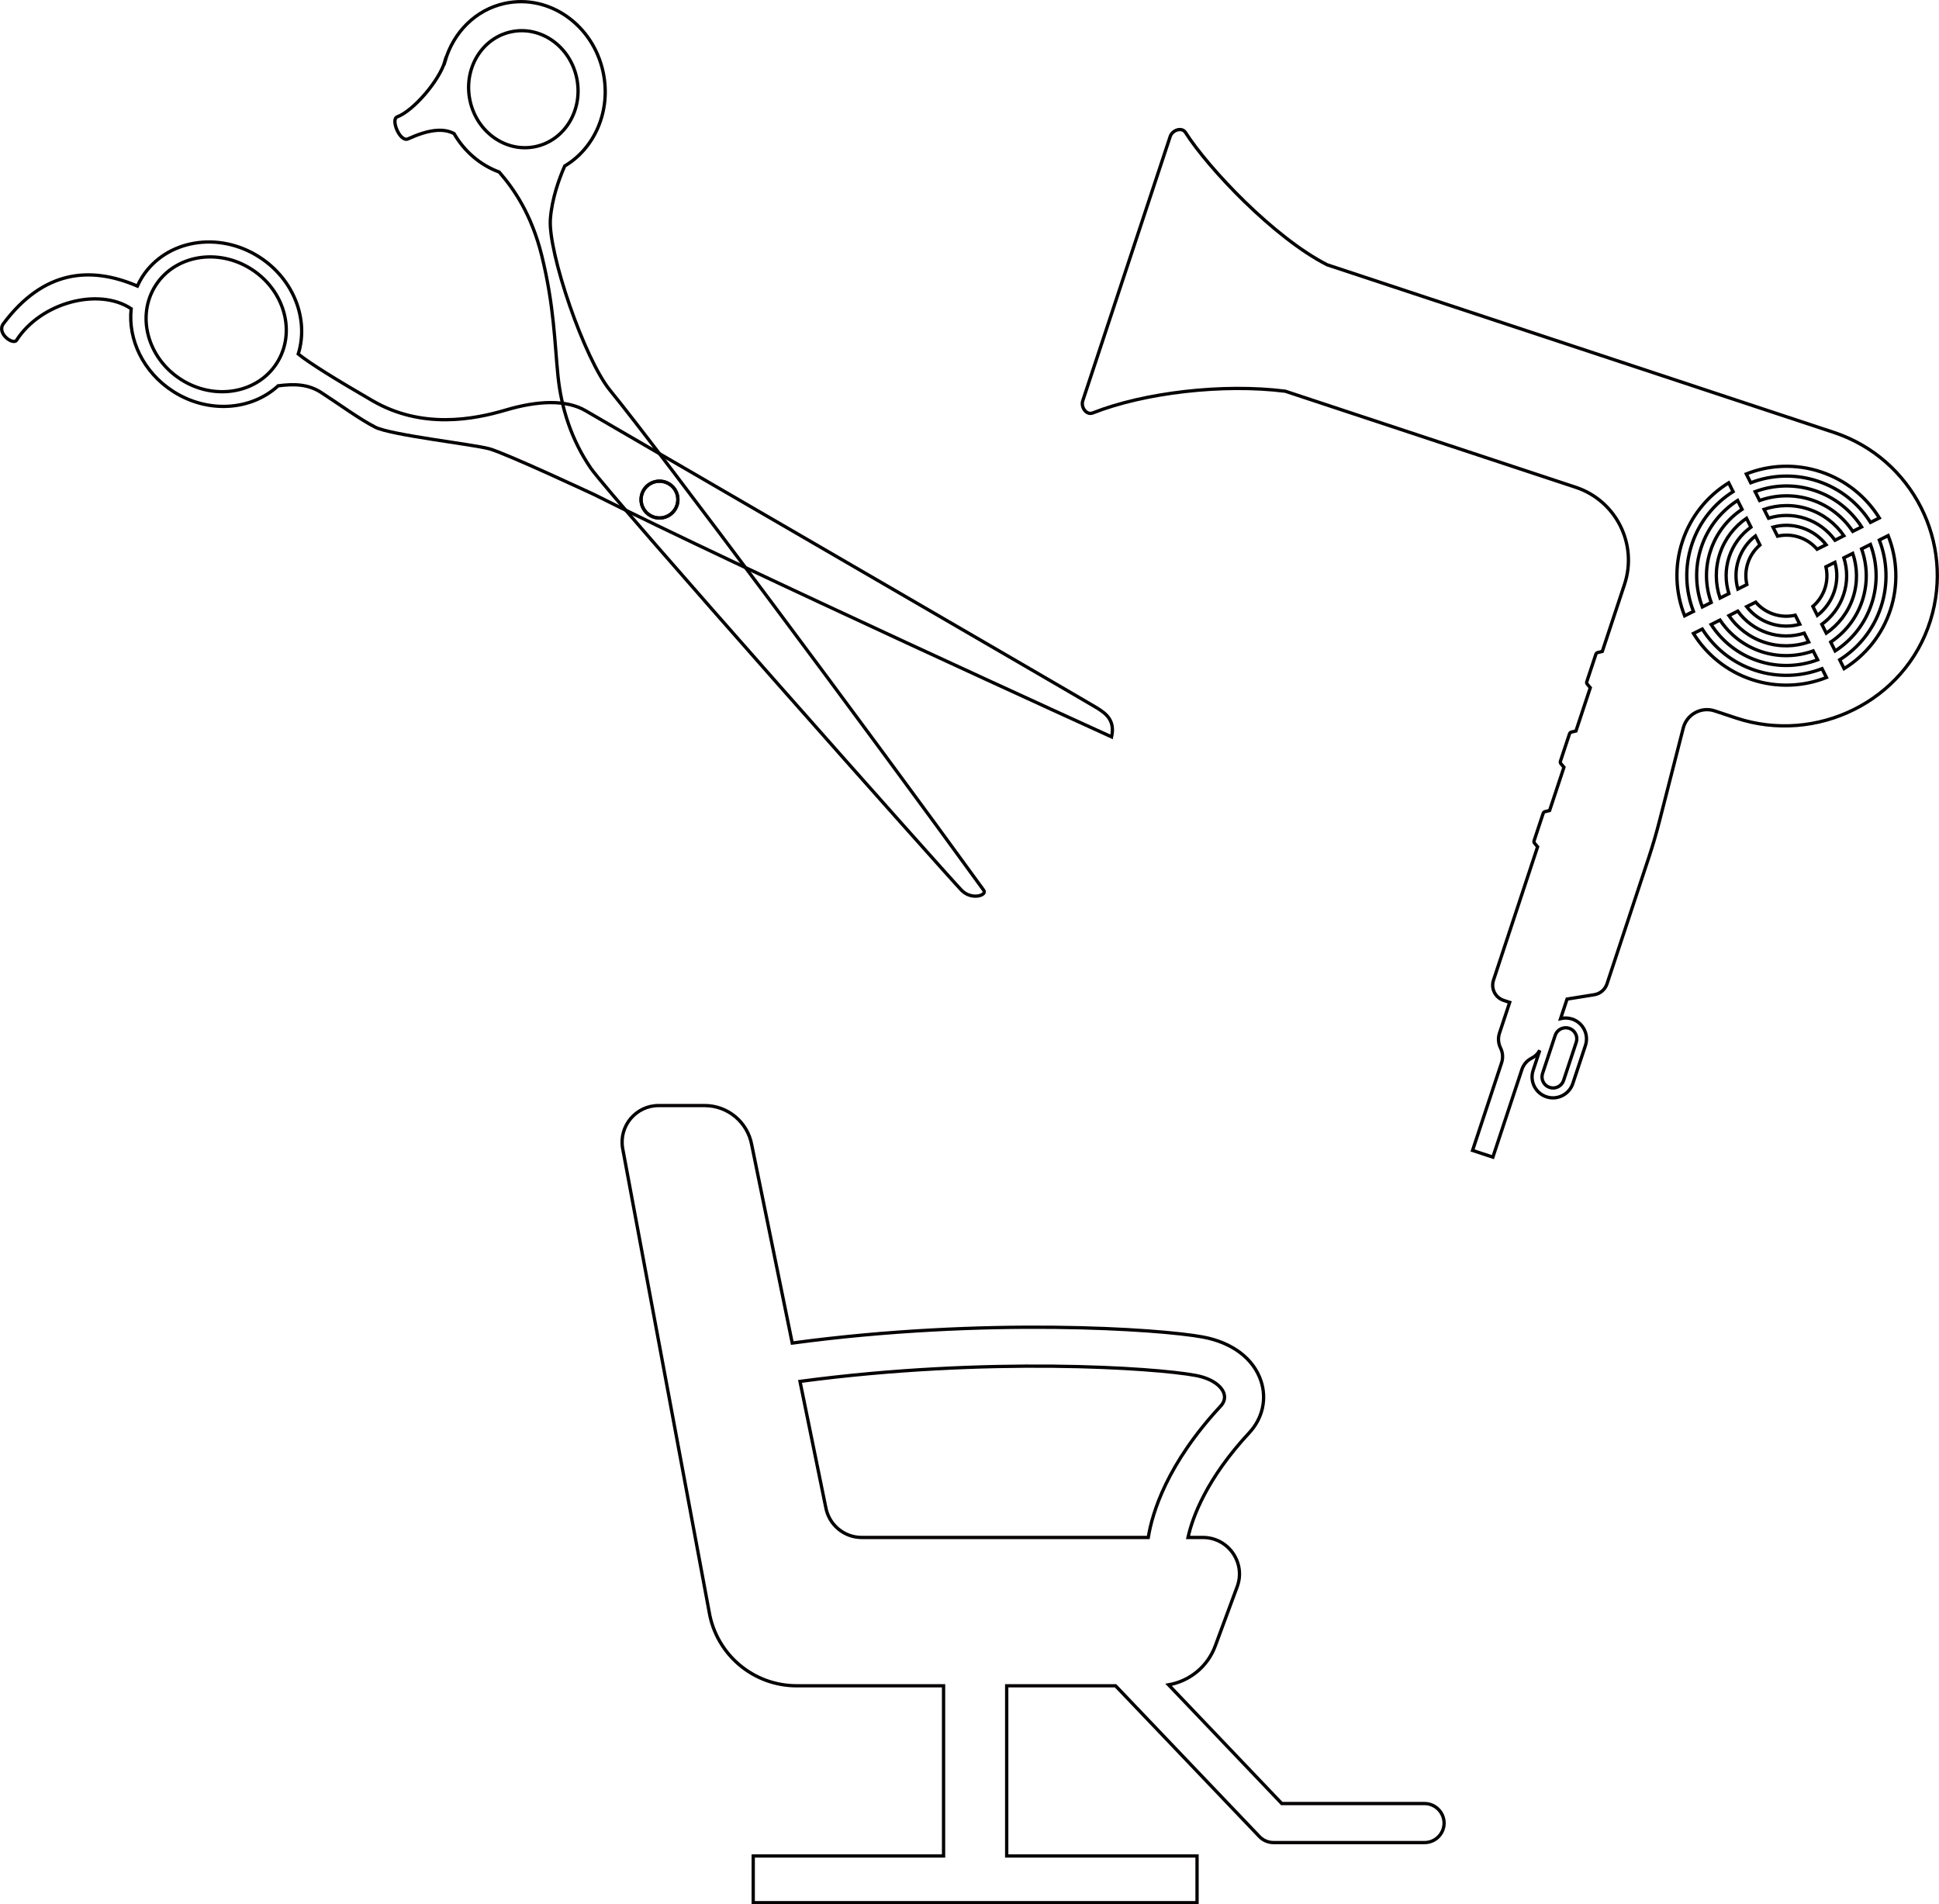 <?xml version="1.0" encoding="utf-8"?>
<!-- Generator: Adobe Illustrator 24.3.2, SVG Export Plug-In . SVG Version: 6.00 Build 0)  -->
<svg version="1.1" id="レイヤー_1" xmlns="http://www.w3.org/2000/svg" xmlns:xlink="http://www.w3.org/1999/xlink" x="0px"
	 y="0px" viewBox="0 0 347.37 341.18" style="enable-background:new 0 0 347.37 341.18;" xml:space="preserve">
<style type="text/css">
	.st0{fill:none;stroke:#040000;stroke-width:0.591;}
</style>
<g>
	<path class="st0" d="M103.31,13.94c1.21,5.68-2.08,11.19-7.36,12.32s-10.54-2.56-11.75-8.24c-1.21-5.68,2.08-11.19,7.36-12.32
		C96.84,4.57,102.1,8.26,103.31,13.94z M90.47,0.6c-5.29,1.13-9.24,5.21-10.73,10.33l-0.01-0.02c-0.99,3.51-5.65,8.94-8.58,10.03
		c-1.2,0.45,0.51,4.6,1.95,3.94c3.71-1.69,6.31-1.96,8.24-0.95c1.88,3.25,4.77,5.68,8.09,6.89c2.62,3.02,5.77,7.51,7.62,14.96
		c2.23,9.03,2.32,15.75,2.91,21.56c0.59,5.81,2.44,11.52,5.87,16.52c3.43,5,64.67,73.89,66.46,75.67c1.79,1.79,4.59,0.87,3.95-0.02
		c-20.99-28.96-58.06-78.71-66.92-89.54C104.67,64.3,98.16,45.2,98.6,39.24c0.27-3.67,1.59-7.28,2.57-9.5
		c5.39-3.2,8.35-9.93,6.88-16.82C106.24,4.43,98.37-1.09,90.47,0.6z M120.86,87.64c1.03,1.5,0.65,3.55-0.85,4.58
		c-1.5,1.03-3.55,0.65-4.58-0.85c-1.03-1.5-0.65-3.55,0.85-4.58C117.78,85.76,119.83,86.14,120.86,87.64z"/>
	<path class="st0" d="M45.06,48.24c5.99,3.85,8.01,11.38,4.52,16.83c-3.5,5.45-11.19,6.74-17.18,2.9
		c-5.99-3.85-8.01-11.38-4.52-16.83S39.07,44.39,45.06,48.24z M104.94,73.6c-3.49-2.05-8.61-1.83-14.32-0.14
		c-5.71,1.69-14.99,3.49-23.87-1.66c-6.56-3.8-11.26-6.71-13.32-8.38c1.93-6.16-0.77-13.38-6.97-17.37
		c-7.31-4.69-16.69-3.11-20.96,3.54c-0.34,0.54-0.63,1.09-0.89,1.66c-8.42-3.62-16.81-2.86-23.99,6.73
		c-1.31,1.75,1.75,3.89,2.34,2.98c4.36-6.79,14.73-9.51,20.54-5.65c-0.6,5.5,2.15,11.37,7.51,14.81c6.26,4.02,14.03,3.42,18.82-1
		c2.94-0.37,5.36-0.31,7.71,1.2c2.88,1.85,6.9,4.8,9.68,6.21c2.78,1.42,17.43,3.06,20.42,3.87c2.99,0.81,18.9,8.25,18.9,8.25
		c25.4,12.8,92.6,43.37,92.6,43.37c0.68-3.07-1.15-4.25-2.59-5.17C195.11,125.94,108.42,75.66,104.94,73.6z M119.93,86.73
		c1.53,0.98,1.98,3.02,0.99,4.56c-0.98,1.53-3.02,1.98-4.56,0.99c-1.53-0.98-1.98-3.02-0.99-4.56
		C116.35,86.19,118.39,85.75,119.93,86.73z"/>
</g>
<path class="st0" d="M328.71,77.53l-90.95-30.09c-9.54-4.85-21.32-17.32-25.37-23.69c-0.66-1.04-2.36-0.46-2.75,0.7l-15.66,47.33
	c-0.39,1.17,0.64,2.65,1.79,2.2c9.13-3.61,23.27-5.31,34.49-3.89l52.03,17.21c7.22,2.39,11.13,10.17,8.74,17.39l-3.98,12.02
	l-0.83,0.2c-0.15,0.04-0.27,0.15-0.32,0.3l-1.63,4.92c-0.05,0.15-0.02,0.31,0.08,0.43l0.55,0.65l-2.57,7.75l-0.83,0.2
	c-0.15,0.04-0.27,0.15-0.32,0.3l-1.63,4.92c-0.05,0.15-0.02,0.31,0.08,0.43l0.55,0.65l-2.57,7.75l-0.83,0.2
	c-0.15,0.04-0.27,0.15-0.32,0.3l-1.63,4.92c-0.05,0.15-0.02,0.31,0.08,0.43l0.55,0.65l-7.9,23.89c-0.5,1.51,0.32,3.14,1.83,3.63
	l0.88,0.29c0.06,0.02,0.12,0.04,0.19,0.06l-1.83,5.52c-0.29,0.87-0.22,1.82,0.19,2.65l0,0c0.41,0.82,0.48,1.77,0.19,2.65l-5.2,15.71
	l3.64,1.2l5.2-15.71c0.29-0.87,0.91-1.6,1.73-2.01c0.63-0.32,1.14-0.81,1.47-1.42l-1.19,3.6c-0.65,1.96,0.42,4.08,2.38,4.73
	c1.96,0.65,4.08-0.42,4.73-2.38l2.26-6.82c0.65-1.96-0.42-4.08-2.38-4.73c-0.69-0.23-1.41-0.24-2.07-0.08l1.16-3.5l4.87-0.78
	c1.06-0.17,1.94-0.92,2.28-1.94l7.49-22.64c0.73-2.2,1.38-4.43,1.95-6.68l4.22-16.51c0.63-2.47,3.22-3.88,5.63-3.08l3.89,1.29
	c14.36,4.75,30.25-3.03,34.76-17.47C350.21,97.2,342.62,82.24,328.71,77.53z M326.19,84.53c4.53,1.5,8.15,4.5,10.49,8.27l-1.58,0.79
	c-2.13-3.37-5.39-6.05-9.46-7.39c-4.07-1.35-8.29-1.14-12,0.29l-0.79-1.58C316.96,83.28,321.66,83.03,326.19,84.53z M308.11,99.2
	c0.89-2.68,2.61-4.86,4.77-6.35l0.8,1.59c-1.76,1.28-3.16,3.1-3.9,5.32c-0.74,2.22-0.7,4.51-0.05,6.59l-1.59,0.8
	C307.3,104.65,307.22,101.88,308.11,99.2z M306.56,107.94l-1.59,0.8c-1.23-3.31-1.4-7.05-0.2-10.65c1.19-3.61,3.55-6.51,6.52-8.43
	l0.8,1.59c-2.56,1.71-4.6,4.24-5.64,7.39C305.39,101.79,305.52,105.04,306.56,107.94z M312.95,104.73l-1.62,0.81
	c-0.46-1.66-0.46-3.48,0.13-5.24c0.58-1.76,1.66-3.22,3.02-4.28l0.81,1.62c-0.97,0.83-1.73,1.92-2.16,3.22
	C312.7,102.16,312.67,103.49,312.95,104.73z M311.32,109.49c1.28,1.76,3.1,3.16,5.32,3.9c2.22,0.74,4.51,0.7,6.59,0.05l0.8,1.59
	c-2.49,0.84-5.26,0.93-7.95,0.04c-2.68-0.89-4.86-2.61-6.35-4.77L311.32,109.49z M314.53,107.88c0.83,0.97,1.92,1.73,3.22,2.16
	c1.3,0.43,2.63,0.46,3.87,0.18l0.81,1.62c-1.66,0.46-3.48,0.46-5.24-0.13c-1.76-0.58-3.22-1.66-4.28-3.02L314.53,107.88z
	 M317.63,94.44c1.66-0.46,3.48-0.45,5.24,0.13c1.76,0.58,3.22,1.66,4.28,3.02l-1.62,0.81c-0.83-0.97-1.92-1.73-3.22-2.16
	c-1.3-0.43-2.63-0.46-3.87-0.18L317.63,94.44z M325.58,110.26l-0.81-1.62c0.97-0.83,1.73-1.92,2.16-3.22
	c0.43-1.3,0.46-2.63,0.18-3.87l1.62-0.81c0.46,1.66,0.46,3.48-0.13,5.24C328.02,107.74,326.94,109.2,325.58,110.26z M328.74,96.79
	c-1.28-1.76-3.1-3.16-5.32-3.9c-2.22-0.74-4.51-0.7-6.59-0.05l-0.8-1.59c2.49-0.84,5.26-0.93,7.95-0.04
	c2.68,0.89,4.86,2.61,6.35,4.77L328.74,96.79z M324.53,89.55c-3.15-1.04-6.4-0.91-9.3,0.12l-0.8-1.59c3.31-1.23,7.04-1.4,10.65-0.2
	c3.61,1.19,6.51,3.55,8.43,6.52l-1.59,0.8C330.21,92.63,327.67,90.59,324.53,89.55z M308.14,111.09c1.71,2.56,4.24,4.6,7.39,5.65
	c3.15,1.04,6.4,0.91,9.3-0.12l0.8,1.59c-3.31,1.23-7.05,1.4-10.65,0.2c-3.61-1.19-6.51-3.55-8.43-6.52L308.14,111.09z
	 M327.18,113.44l-0.8-1.59c1.76-1.28,3.16-3.1,3.9-5.32c0.74-2.22,0.7-4.51,0.05-6.59l1.59-0.8c0.84,2.49,0.93,5.26,0.04,7.95
	C331.06,109.77,329.34,111.94,327.18,113.44z M333.62,107.64c1.04-3.15,0.91-6.4-0.12-9.3l1.59-0.8c1.23,3.31,1.4,7.05,0.2,10.65
	c-1.19,3.61-3.55,6.51-6.52,8.43l-0.8-1.59C330.54,113.32,332.58,110.79,333.62,107.64z M309.69,86.5l0.79,1.58
	c-3.37,2.13-6.05,5.39-7.39,9.46c-1.35,4.07-1.14,8.29,0.29,12l-1.58,0.79c-1.63-4.13-1.89-8.82-0.39-13.35
	C302.91,92.45,305.92,88.83,309.69,86.5z M281.12,184.23c1.04,0.34,1.61,1.47,1.26,2.51l-2.26,6.82c-0.34,1.04-1.47,1.61-2.51,1.26
	c-1.04-0.34-1.61-1.47-1.26-2.51l2.26-6.82C278.95,184.45,280.08,183.89,281.12,184.23z M313.87,121.76
	c-4.53-1.5-8.15-4.5-10.49-8.27l1.58-0.79c2.13,3.37,5.39,6.05,9.46,7.39c4.07,1.35,8.29,1.14,12-0.29l0.79,1.58
	C323.1,123,318.4,123.26,313.87,121.76z M330.37,119.79l-0.79-1.58c3.37-2.13,6.05-5.39,7.39-9.46c1.35-4.07,1.14-8.29-0.29-12
	l1.58-0.79c1.63,4.13,1.89,8.82,0.39,13.35C337.15,113.83,334.14,117.45,330.37,119.79z"/>
<path class="st0" d="M255.19,323.12h-25.56l-20.28-21.27c3.78-0.66,7-3.27,8.36-6.96l3.93-10.62c1.58-4.27-1.58-8.82-6.14-8.82
	h-2.67c0.81-3.64,3.3-10.5,10.98-18.77c2.38-2.56,3.16-6.02,2.1-9.25c-1.33-4.02-5.12-6.9-10.41-7.89
	c-7.61-1.43-39.03-3.58-73.57,1.08l-7.26-35.52c-0.75-4.07-4.3-7.03-8.44-7.03h-8.24c-4.05,0-7.12,3.64-6.45,7.63l15.5,83.05
	c1.28,7.66,7.91,13.27,15.68,13.27h26.32v30.49h-34.1v8.37h79.51v-8.37h-34.1v-30.49h19.5l25.77,27.01
	c0.66,0.69,1.58,1.08,2.53,1.08h27.06c1.93,0,3.5-1.57,3.5-3.5C258.69,324.68,257.12,323.12,255.19,323.12z M154.38,275.45
	c-3.16,0-5.87-2.26-6.44-5.37l-4.62-22.59c33.47-4.47,63.59-2.44,70.88-1.07c3.14,0.59,4.67,2.04,5.06,3.2
	c0.34,1.02-0.13,1.81-0.58,2.29c-9.6,10.34-12.25,19.09-12.97,23.54H154.38z"/>
</svg>
